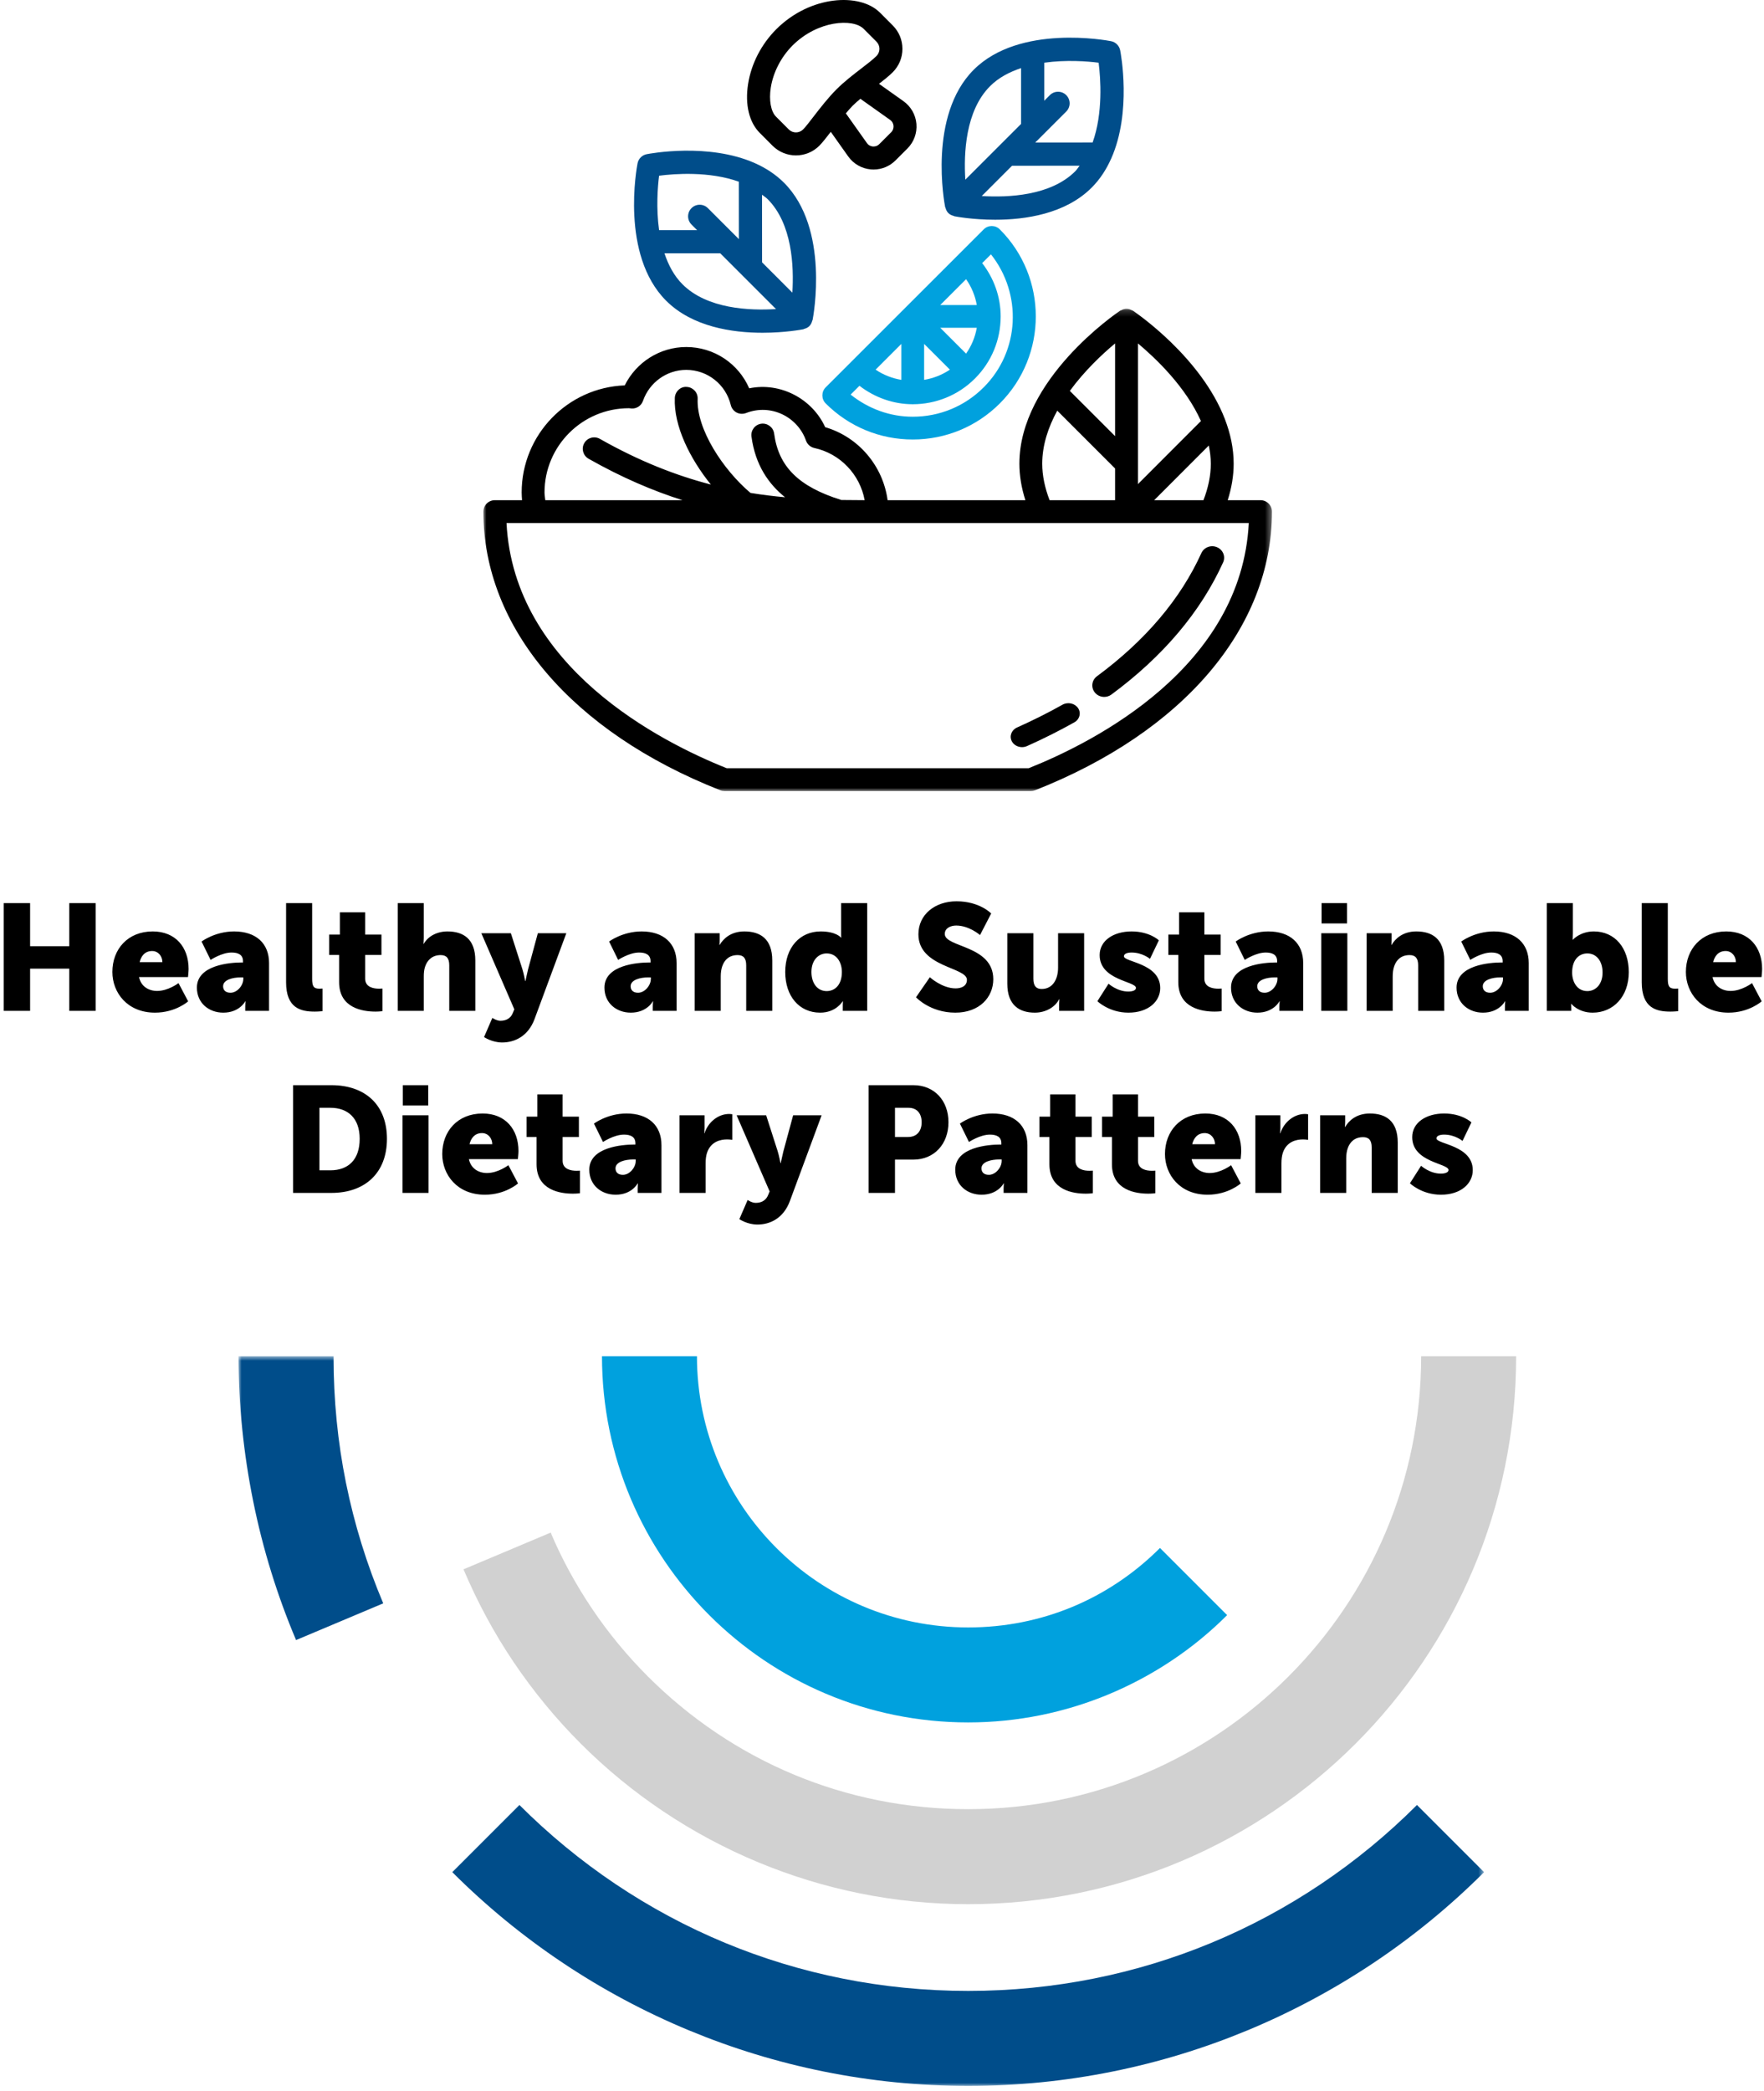 <?xml version="1.0" encoding="UTF-8"?>
<svg width="281px" height="333px" viewBox="0 0 281 333" version="1.1" xmlns="http://www.w3.org/2000/svg" xmlns:xlink="http://www.w3.org/1999/xlink">
    <title>Group 18</title>
    <defs>
        <polygon id="path-1" points="0 0.769 198.414 0.769 198.414 117 0 117"></polygon>
        <polygon id="path-3" points="0 0.175 125.617 0.175 125.617 77 0 77"></polygon>
    </defs>
    <g id="design" stroke="none" stroke-width="1" fill="none" fill-rule="evenodd">
        <g id="HOME" transform="translate(-580, -1794)">
            <g id="PILLARS" transform="translate(33, 1760)">
                <g id="ICONS" transform="translate(467, 0)">
                    <g id="Group-18" transform="translate(80, 34)">
                        <path d="M4.796,161 L4.796,154.28 L11.036,154.28 L11.036,161 L15.236,161 L15.236,143.84 L11.036,143.84 L11.036,150.704 L4.796,150.704 L4.796,143.84 L0.596,143.84 L0.596,161 L4.796,161 Z M24.692,161.288 C27.98,161.288 29.972,159.488 29.972,159.488 L28.436,156.584 C28.436,156.584 26.804,157.832 25.028,157.832 C23.708,157.832 22.46,157.136 22.148,155.624 L29.948,155.624 C29.948,155.624 30.044,154.736 30.044,154.328 C30.044,150.896 27.98,148.352 24.332,148.352 C20.348,148.352 17.9,151.184 17.9,154.808 C17.9,158.096 20.276,161.288 24.692,161.288 Z M25.868,153.248 L22.244,153.248 C22.46,152.336 23.036,151.472 24.236,151.472 C25.22,151.472 25.868,152.312 25.868,153.248 Z M35.564,161.288 C38.156,161.288 39.068,159.488 39.068,159.488 L39.116,159.488 C39.116,159.488 39.068,159.848 39.068,160.256 L39.068,161 L42.86,161 L42.86,153.392 C42.86,150.248 40.772,148.352 37.292,148.352 C34.244,148.352 32.108,149.96 32.108,149.96 L33.548,152.888 C33.548,152.888 35.324,151.712 36.884,151.712 C37.916,151.712 38.708,152.048 38.708,153.08 L38.708,153.296 L38.54,153.296 C36.62,153.296 31.364,153.704 31.364,157.304 C31.364,159.752 33.26,161.288 35.564,161.288 Z M36.716,158.12 C35.9,158.12 35.54,157.664 35.54,157.088 C35.54,156.056 37.052,155.672 38.372,155.672 L38.756,155.672 L38.756,155.936 C38.756,156.944 37.796,158.12 36.716,158.12 Z M50.132,161.12 C50.804,161.12 51.38,161.048 51.38,161.048 L51.38,157.448 C51.38,157.448 51.14,157.472 50.876,157.472 C49.94,157.472 49.724,157.064 49.724,155.888 L49.724,143.84 L45.572,143.84 L45.572,156.44 C45.572,160.592 47.924,161.12 50.132,161.12 Z M59.804,161.12 C60.476,161.12 60.932,161.048 60.932,161.048 L60.932,157.448 C60.932,157.448 60.716,157.472 60.38,157.472 C59.588,157.472 58.172,157.28 58.172,155.888 L58.172,152.096 L60.764,152.096 L60.764,148.856 L58.172,148.856 L58.172,145.304 L54.14,145.304 L54.14,148.856 L52.436,148.856 L52.436,152.096 L54.02,152.096 L54.02,156.44 C54.02,160.592 57.836,161.12 59.804,161.12 Z M67.508,161 L67.508,155.528 C67.508,154.952 67.556,154.424 67.724,153.944 C68.084,152.864 68.924,152.12 70.196,152.12 C71.108,152.12 71.564,152.6 71.564,153.752 L71.564,161 L75.716,161 L75.716,152.984 C75.716,149.504 73.772,148.352 71.276,148.352 C69.644,148.352 68.204,149.096 67.508,150.32 L67.46,150.32 C67.46,150.32 67.5,149.957 67.507,149.416 L67.508,143.84 L63.356,143.84 L63.356,161 L67.508,161 Z M79.988,166.04 C81.956,166.04 84.116,165.08 85.148,162.32 L90.212,148.64 L85.676,148.64 L84.116,154.4 C83.948,155.072 83.708,156.248 83.708,156.248 L83.66,156.248 C83.66,156.248 83.42,155 83.204,154.328 L81.38,148.64 L76.676,148.64 L81.932,160.76 L81.692,161.336 C81.26,162.392 80.372,162.584 79.7,162.584 C79.1,162.584 78.428,162.128 78.428,162.128 L77.108,165.176 C77.108,165.176 78.356,166.04 79.988,166.04 Z M100.484,161.288 C103.076,161.288 103.988,159.488 103.988,159.488 L104.036,159.488 C104.036,159.488 103.988,159.848 103.988,160.256 L103.988,161 L107.78,161 L107.78,153.392 C107.78,150.248 105.692,148.352 102.212,148.352 C99.164,148.352 97.028,149.96 97.028,149.96 L98.468,152.888 C98.468,152.888 100.244,151.712 101.804,151.712 C102.836,151.712 103.628,152.048 103.628,153.08 L103.628,153.296 L103.46,153.296 C101.54,153.296 96.284,153.704 96.284,157.304 C96.284,159.752 98.18,161.288 100.484,161.288 Z M101.636,158.12 C100.82,158.12 100.46,157.664 100.46,157.088 C100.46,156.056 101.972,155.672 103.292,155.672 L103.676,155.672 L103.676,155.936 C103.676,156.944 102.716,158.12 101.636,158.12 Z M114.812,161 L114.812,155.528 C114.812,154.928 114.884,154.376 115.052,153.896 C115.412,152.84 116.204,152.12 117.5,152.12 C118.412,152.12 118.868,152.6 118.868,153.752 L118.868,161 L123.02,161 L123.02,152.984 C123.02,149.504 121.076,148.352 118.58,148.352 C116.396,148.352 115.22,149.528 114.644,150.488 L114.596,150.488 L114.601,150.447 C114.613,150.342 114.644,150.046 114.644,149.72 L114.644,148.64 L110.66,148.64 L110.66,161 L114.812,161 Z M130.652,161.288 C133.196,161.288 134.228,159.488 134.228,159.488 L134.276,159.488 C134.276,159.488 134.257,159.735 134.253,160.059 L134.252,161 L138.14,161 L138.14,143.84 L133.988,143.84 L133.988,148.784 C133.988,149.096 134.012,149.336 134.012,149.336 L133.964,149.336 C133.964,149.336 133.22,148.352 130.724,148.352 C127.436,148.352 125.084,150.896 125.084,154.808 C125.084,158.648 127.292,161.288 130.652,161.288 Z M131.684,157.856 C130.244,157.856 129.26,156.656 129.26,154.808 C129.26,152.912 130.388,151.856 131.684,151.856 C133.316,151.856 134.108,153.32 134.108,154.808 C134.108,156.944 132.932,157.856 131.684,157.856 Z M152.18,161.288 C156.044,161.288 158.228,158.816 158.228,155.96 C158.228,150.536 150.5,150.92 150.5,148.76 C150.5,147.8 151.46,147.416 152.324,147.416 C154.388,147.416 156.116,148.928 156.116,148.928 L157.892,145.496 C157.892,145.496 156.068,143.552 152.372,143.552 C148.964,143.552 146.3,145.64 146.3,148.808 C146.3,154.088 154.028,154.016 154.028,156.056 C154.028,157.088 153.092,157.424 152.228,157.424 C150.068,157.424 148.124,155.648 148.124,155.648 L145.916,158.84 C145.916,158.84 148.148,161.288 152.18,161.288 Z M164.852,161.288 C166.508,161.288 168.044,160.472 168.716,159.152 L168.764,159.152 C168.764,159.152 168.716,159.512 168.716,159.92 L168.716,161 L172.7,161 L172.7,148.64 L168.548,148.64 L168.548,154.112 C168.548,155.96 167.708,157.52 165.932,157.52 C165.068,157.52 164.612,157.04 164.612,155.888 L164.612,148.64 L160.46,148.64 L160.46,156.656 C160.46,160.136 162.404,161.288 164.852,161.288 Z M179.756,161.288 C182.948,161.288 184.82,159.488 184.82,157.376 C184.82,153.392 179.036,153.248 179.036,152.312 C179.036,151.88 179.636,151.712 180.26,151.712 C181.988,151.712 183.188,152.72 183.188,152.72 L184.604,149.768 C184.604,149.768 183.14,148.352 180.26,148.352 C177.404,148.352 175.172,149.792 175.172,152.12 C175.172,156.152 180.956,156.272 180.956,157.352 C180.956,157.76 180.356,157.928 179.732,157.928 C177.956,157.928 176.588,156.68 176.588,156.68 L174.812,159.464 C174.812,159.464 176.66,161.288 179.756,161.288 Z M193.484,161.12 C194.156,161.12 194.612,161.048 194.612,161.048 L194.612,157.448 C194.612,157.448 194.396,157.472 194.06,157.472 C193.268,157.472 191.852,157.28 191.852,155.888 L191.852,152.096 L194.444,152.096 L194.444,148.856 L191.852,148.856 L191.852,145.304 L187.82,145.304 L187.82,148.856 L186.116,148.856 L186.116,152.096 L187.7,152.096 L187.7,156.44 C187.7,160.592 191.516,161.12 193.484,161.12 Z M200.3,161.288 C202.892,161.288 203.804,159.488 203.804,159.488 L203.852,159.488 C203.852,159.488 203.804,159.848 203.804,160.256 L203.804,161 L207.596,161 L207.596,153.392 C207.596,150.248 205.508,148.352 202.028,148.352 C198.98,148.352 196.844,149.96 196.844,149.96 L198.284,152.888 C198.284,152.888 200.06,151.712 201.62,151.712 C202.652,151.712 203.444,152.048 203.444,153.08 L203.444,153.296 L203.276,153.296 C201.356,153.296 196.1,153.704 196.1,157.304 C196.1,159.752 197.996,161.288 200.3,161.288 Z M201.452,158.12 C200.636,158.12 200.276,157.664 200.276,157.088 C200.276,156.056 201.788,155.672 203.108,155.672 L203.492,155.672 L203.492,155.936 C203.492,156.944 202.532,158.12 201.452,158.12 Z M214.58,147.08 L214.58,143.84 L210.524,143.84 L210.524,147.08 L214.58,147.08 Z M214.628,161 L214.628,148.64 L210.476,148.64 L210.476,161 L214.628,161 Z M221.852,161 L221.852,155.528 C221.852,154.928 221.924,154.376 222.092,153.896 C222.452,152.84 223.244,152.12 224.54,152.12 C225.452,152.12 225.908,152.6 225.908,153.752 L225.908,161 L230.06,161 L230.06,152.984 C230.06,149.504 228.116,148.352 225.62,148.352 C223.436,148.352 222.26,149.528 221.684,150.488 L221.636,150.488 C221.636,150.488 221.684,150.128 221.684,149.72 L221.684,148.64 L217.7,148.64 L217.7,161 L221.852,161 Z M236.228,161.288 C238.82,161.288 239.732,159.488 239.732,159.488 L239.78,159.488 C239.78,159.488 239.732,159.848 239.732,160.256 L239.732,161 L243.524,161 L243.524,153.392 C243.524,150.248 241.436,148.352 237.956,148.352 C234.908,148.352 232.772,149.96 232.772,149.96 L234.212,152.888 C234.212,152.888 235.988,151.712 237.548,151.712 C238.58,151.712 239.372,152.048 239.372,153.08 L239.372,153.296 L239.204,153.296 C237.284,153.296 232.028,153.704 232.028,157.304 C232.028,159.752 233.924,161.288 236.228,161.288 Z M237.38,158.12 C236.564,158.12 236.204,157.664 236.204,157.088 C236.204,156.056 237.716,155.672 239.036,155.672 L239.42,155.672 L239.42,155.936 C239.42,156.944 238.46,158.12 237.38,158.12 Z M253.7,161.288 C256.988,161.288 259.46,158.744 259.46,154.832 C259.46,150.992 257.252,148.352 253.892,148.352 C251.708,148.352 250.556,149.672 250.556,149.672 L250.508,149.672 C250.508,149.672 250.556,149.24 250.556,148.616 L250.556,143.84 L246.404,143.84 L246.404,161 L250.292,161 L250.292,160.592 C250.292,160.208 250.268,159.896 250.268,159.896 L250.316,159.896 C250.316,159.896 251.42,161.288 253.7,161.288 Z M252.86,157.856 C251.228,157.856 250.436,156.392 250.436,154.904 C250.436,152.768 251.612,151.856 252.86,151.856 C254.3,151.856 255.284,153.056 255.284,154.904 C255.284,156.8 254.156,157.856 252.86,157.856 Z M266.084,161.12 C266.756,161.12 267.332,161.048 267.332,161.048 L267.332,157.448 C267.332,157.448 267.092,157.472 266.828,157.472 C265.892,157.472 265.676,157.064 265.676,155.888 L265.676,143.84 L261.524,143.84 L261.524,156.44 C261.524,160.592 263.876,161.12 266.084,161.12 Z M275.348,161.288 C278.636,161.288 280.628,159.488 280.628,159.488 L279.092,156.584 C279.092,156.584 277.46,157.832 275.684,157.832 C274.364,157.832 273.116,157.136 272.804,155.624 L280.604,155.624 C280.604,155.624 280.7,154.736 280.7,154.328 C280.7,150.896 278.636,148.352 274.988,148.352 C271.004,148.352 268.556,151.184 268.556,154.808 C268.556,158.096 270.932,161.288 275.348,161.288 Z M276.524,153.248 L272.9,153.248 C273.116,152.336 273.692,151.472 274.892,151.472 C275.876,151.472 276.524,152.312 276.524,153.248 Z M52.784,190 C58.184,190 61.64,186.784 61.64,181.384 C61.64,175.984 58.184,172.84 52.784,172.84 L46.688,172.84 L46.688,190 L52.784,190 Z M52.616,186.4 L50.888,186.4 L50.888,176.44 L52.616,176.44 C55.448,176.44 57.296,178.12 57.296,181.384 C57.296,184.672 55.52,186.4 52.616,186.4 Z M68.216,176.08 L68.216,172.84 L64.16,172.84 L64.16,176.08 L68.216,176.08 Z M68.264,190 L68.264,177.64 L64.112,177.64 L64.112,190 L68.264,190 Z M77.24,190.288 C80.528,190.288 82.52,188.488 82.52,188.488 L80.984,185.584 C80.984,185.584 79.352,186.832 77.576,186.832 C76.256,186.832 75.008,186.136 74.696,184.624 L82.496,184.624 C82.496,184.624 82.592,183.736 82.592,183.328 C82.592,179.896 80.528,177.352 76.88,177.352 C72.896,177.352 70.448,180.184 70.448,183.808 C70.448,187.096 72.824,190.288 77.24,190.288 Z M78.416,182.248 L74.792,182.248 C75.008,181.336 75.584,180.472 76.784,180.472 C77.768,180.472 78.416,181.312 78.416,182.248 Z M91.256,190.12 C91.928,190.12 92.384,190.048 92.384,190.048 L92.384,186.448 C92.384,186.448 92.168,186.472 91.832,186.472 C91.04,186.472 89.624,186.28 89.624,184.888 L89.624,181.096 L92.216,181.096 L92.216,177.856 L89.624,177.856 L89.624,174.304 L85.592,174.304 L85.592,177.856 L83.888,177.856 L83.888,181.096 L85.472,181.096 L85.472,185.44 C85.472,189.592 89.288,190.12 91.256,190.12 Z M98.072,190.288 C100.664,190.288 101.576,188.488 101.576,188.488 L101.624,188.488 C101.624,188.488 101.576,188.848 101.576,189.256 L101.576,190 L105.368,190 L105.368,182.392 C105.368,179.248 103.28,177.352 99.8,177.352 C96.752,177.352 94.616,178.96 94.616,178.96 L96.056,181.888 C96.056,181.888 97.832,180.712 99.392,180.712 C100.424,180.712 101.216,181.048 101.216,182.08 L101.216,182.296 L101.048,182.296 C99.128,182.296 93.872,182.704 93.872,186.304 C93.872,188.752 95.768,190.288 98.072,190.288 Z M99.224,187.12 C98.408,187.12 98.048,186.664 98.048,186.088 C98.048,185.056 99.56,184.672 100.88,184.672 L101.264,184.672 L101.264,184.936 C101.264,185.944 100.304,187.12 99.224,187.12 Z M112.4,190 L112.4,185.32 C112.4,184.648 112.472,184.096 112.616,183.64 C113.216,181.792 114.824,181.48 115.808,181.48 C116.312,181.48 116.648,181.552 116.648,181.552 L116.648,177.472 C116.648,177.472 116.408,177.424 116.168,177.424 C114.32,177.424 112.76,178.816 112.232,180.496 L112.184,180.496 C112.184,180.496 112.232,180.136 112.232,179.728 L112.232,177.64 L108.248,177.64 L108.248,190 L112.4,190 Z M120.656,195.04 C122.624,195.04 124.784,194.08 125.816,191.32 L130.88,177.64 L126.344,177.64 L124.784,183.4 C124.616,184.072 124.376,185.248 124.376,185.248 L124.328,185.248 C124.328,185.248 124.088,184 123.872,183.328 L122.048,177.64 L117.344,177.64 L122.6,189.76 L122.36,190.336 C121.928,191.392 121.04,191.584 120.368,191.584 C119.768,191.584 119.096,191.128 119.096,191.128 L117.776,194.176 C117.776,194.176 119.024,195.04 120.656,195.04 Z M142.568,190 L142.568,184.696 L145.496,184.696 C148.832,184.696 151.088,182.2 151.088,178.744 C151.088,175.288 148.832,172.84 145.496,172.84 L138.368,172.84 L138.368,190 L142.568,190 Z M144.632,181.096 L142.568,181.096 L142.568,176.44 L144.704,176.44 C146.096,176.44 146.816,177.376 146.816,178.744 C146.816,180.112 146.096,181.096 144.632,181.096 Z M156.368,190.288 C158.96,190.288 159.872,188.488 159.872,188.488 L159.92,188.488 C159.92,188.488 159.872,188.848 159.872,189.256 L159.872,190 L163.664,190 L163.664,182.392 C163.664,179.248 161.576,177.352 158.096,177.352 C155.048,177.352 152.912,178.96 152.912,178.96 L154.352,181.888 C154.352,181.888 156.128,180.712 157.688,180.712 C158.72,180.712 159.512,181.048 159.512,182.08 L159.512,182.296 L159.344,182.296 C157.424,182.296 152.168,182.704 152.168,186.304 C152.168,188.752 154.064,190.288 156.368,190.288 Z M157.52,187.12 C156.704,187.12 156.344,186.664 156.344,186.088 C156.344,185.056 157.856,184.672 159.176,184.672 L159.56,184.672 L159.56,184.936 C159.56,185.944 158.6,187.12 157.52,187.12 Z M172.952,190.12 C173.624,190.12 174.08,190.048 174.08,190.048 L174.08,186.448 C174.08,186.448 173.864,186.472 173.528,186.472 C172.736,186.472 171.32,186.28 171.32,184.888 L171.32,181.096 L173.912,181.096 L173.912,177.856 L171.32,177.856 L171.32,174.304 L167.288,174.304 L167.288,177.856 L165.584,177.856 L165.584,181.096 L167.168,181.096 L167.168,185.44 C167.168,189.592 170.984,190.12 172.952,190.12 Z M182.912,190.12 C183.584,190.12 184.04,190.048 184.04,190.048 L184.04,186.448 C184.04,186.448 183.824,186.472 183.488,186.472 C182.696,186.472 181.28,186.28 181.28,184.888 L181.28,181.096 L183.872,181.096 L183.872,177.856 L181.28,177.856 L181.28,174.304 L177.248,174.304 L177.248,177.856 L175.544,177.856 L175.544,181.096 L177.128,181.096 L177.128,185.44 C177.128,189.592 180.944,190.12 182.912,190.12 Z M192.368,190.288 C195.656,190.288 197.648,188.488 197.648,188.488 L196.112,185.584 C196.112,185.584 194.48,186.832 192.704,186.832 C191.384,186.832 190.136,186.136 189.824,184.624 L197.624,184.624 C197.624,184.624 197.72,183.736 197.72,183.328 C197.72,179.896 195.656,177.352 192.008,177.352 C188.024,177.352 185.576,180.184 185.576,183.808 C185.576,187.096 187.952,190.288 192.368,190.288 Z M193.544,182.248 L189.92,182.248 C190.136,181.336 190.712,180.472 191.912,180.472 C192.896,180.472 193.544,181.312 193.544,182.248 Z M204.128,190 L204.128,185.32 C204.128,184.648 204.2,184.096 204.344,183.64 C204.944,181.792 206.552,181.48 207.536,181.48 C208.04,181.48 208.376,181.552 208.376,181.552 L208.376,177.472 C208.376,177.472 208.136,177.424 207.896,177.424 C206.048,177.424 204.488,178.816 203.96,180.496 L203.912,180.496 C203.912,180.496 203.96,180.136 203.96,179.728 L203.96,177.64 L199.976,177.64 L199.976,190 L204.128,190 Z M214.448,190 L214.448,184.528 C214.448,183.928 214.52,183.376 214.688,182.896 C215.048,181.84 215.84,181.12 217.136,181.12 C218.048,181.12 218.504,181.6 218.504,182.752 L218.504,190 L222.656,190 L222.656,181.984 C222.656,178.504 220.712,177.352 218.216,177.352 C216.032,177.352 214.856,178.528 214.28,179.488 L214.232,179.488 L214.237,179.447 C214.249,179.342 214.28,179.046 214.28,178.72 L214.28,177.64 L210.296,177.64 L210.296,190 L214.448,190 Z M229.544,190.288 C232.736,190.288 234.608,188.488 234.608,186.376 C234.608,182.392 228.824,182.248 228.824,181.312 C228.824,180.88 229.424,180.712 230.048,180.712 C231.776,180.712 232.976,181.72 232.976,181.72 L234.392,178.768 C234.392,178.768 232.928,177.352 230.048,177.352 C227.192,177.352 224.96,178.792 224.96,181.12 C224.96,185.152 230.744,185.272 230.744,186.352 C230.744,186.76 230.144,186.928 229.52,186.928 C227.744,186.928 226.376,185.68 226.376,185.68 L224.6,188.464 C224.6,188.464 226.448,190.288 229.544,190.288 Z" id="HealthyandSustainableDietaryPatterns" fill="#000000" fill-rule="nonzero"></path>
                        <g id="Group-8" transform="translate(38, 215)">
                            <g id="Group-3" transform="translate(0, 0.231)">
                                <mask id="mask-2" fill="white">
                                    <use xlink:href="#path-1"></use>
                                </mask>
                                <g id="Clip-2"></g>
                                <path d="M198.414,82.953 C187.73,93.637 174.918,102.267 160.648,108.179 C146.928,113.863 131.922,117.001 116.232,117.001 C100.54,117.001 85.536,113.863 71.814,108.179 C57.542,102.267 44.732,93.637 34.048,82.953 L44.744,72.257 C54.096,81.611 65.226,89.129 77.544,94.233 C89.426,99.155 102.492,101.871 116.232,101.871 C129.97,101.871 143.036,99.155 154.918,94.233 C167.238,89.129 178.366,81.611 187.718,72.257 L198.414,82.953 Z M9.162,45.989 C6.188,38.955 3.88,31.553 2.33,23.865 C0.802,16.301 0,8.573 0,0.769 L15.13,0.769 C15.13,7.769 15.81,14.503 17.104,20.911 C18.448,27.567 20.454,34.003 23.048,40.139 L9.162,45.989 Z" id="Fill-1" fill="#004D8A" mask="url(#mask-2)"></path>
                            </g>
                            <path d="M157.478,42.248 C152.132,47.594 145.696,51.922 138.512,54.9 C131.61,57.758 124.082,59.336 116.23,59.336 C100.128,59.336 85.542,52.806 74.984,42.248 C64.426,31.69 57.894,17.104 57.894,1 L73.022,1 C73.022,12.93 77.862,23.736 85.678,31.552 C93.496,39.37 104.3,44.208 116.23,44.208 C122.13,44.208 127.718,43.05 132.778,40.954 C138.016,38.786 142.77,35.566 146.782,31.552 L157.478,42.248 Z" id="Fill-4" fill="#00A1DE"></path>
                            <path d="M203.516,1 C203.516,25.096 193.742,46.92 177.948,62.716 C162.15,78.51 140.326,88.286 116.232,88.286 C104.46,88.286 93.192,85.926 82.882,81.654 C72.154,77.21 62.532,70.732 54.516,62.716 C50.566,58.766 46.98,54.416 43.822,49.732 C40.746,45.168 38.062,40.222 35.834,34.952 L49.722,29.102 C51.506,33.322 53.732,37.4 56.35,41.28 C58.94,45.124 61.912,48.72 65.212,52.02 C71.896,58.704 79.836,64.072 88.614,67.708 C97.084,71.218 106.412,73.154 116.232,73.154 C136.152,73.154 154.194,65.078 167.25,52.02 C180.308,38.962 188.386,20.922 188.386,1 L203.516,1 Z" id="Fill-6" fill="#D1D1D1"></path>
                        </g>
                        <g id="SALAD" transform="translate(77, 0)">
                            <path d="M37.736,40.345 L46.616,49.227 C42.431,49.49 35.653,49.218 31.718,45.28 C30.351,43.914 29.46,42.183 28.846,40.345 L37.736,40.345 Z M27.99,27.987 C30.442,27.667 36.004,27.25 40.699,28.944 L40.705,38.094 L35.762,33.15 C35.041,32.429 33.874,32.429 33.153,33.15 C32.432,33.871 32.432,35.041 33.153,35.761 L34.046,36.655 L27.99,36.655 C27.502,33.145 27.765,29.754 27.99,27.987 L27.99,27.987 Z M45.282,31.717 C49.205,35.639 49.481,42.421 49.221,46.612 L44.397,41.787 L44.39,31.016 C44.685,31.253 45.012,31.447 45.282,31.717 L45.282,31.717 Z M44.471,53 C48.04,53 50.733,52.49 50.985,52.441 C51.024,52.433 51.048,52.397 51.086,52.387 C51.395,52.308 51.691,52.178 51.933,51.936 C52.176,51.694 52.306,51.396 52.385,51.087 C52.396,51.048 52.431,51.025 52.44,50.985 C52.556,50.395 55.201,36.419 47.891,29.105 C46.536,27.752 44.953,26.743 43.269,25.992 C43.264,25.991 43.261,25.988 43.257,25.986 C35.85,22.694 26.493,24.466 26.015,24.559 C25.28,24.703 24.704,25.28 24.56,26.015 C24.444,26.606 21.799,40.578 29.109,47.892 C33.299,52.08 39.677,53 44.471,53 L44.471,53 Z" id="Fill-1" fill="#004D8A"></path>
                            <path d="M80.719,13.72 C82.086,12.352 83.818,11.462 85.655,10.847 L85.655,19.737 L82.144,23.248 C82.143,23.249 82.142,23.249 82.141,23.251 L76.773,28.617 C76.51,24.432 76.782,17.655 80.719,13.72 M92.849,15.153 C92.128,14.431 90.961,14.431 90.24,15.153 L89.345,16.048 L89.345,9.988 C92.855,9.499 96.244,9.761 98.01,9.99 C98.324,12.442 98.735,18.009 97.048,22.7 L87.907,22.706 L92.849,17.764 C93.569,17.044 93.569,15.873 92.849,15.153 M94.283,27.28 C90.36,31.203 83.579,31.479 79.39,31.221 L84.214,26.398 L94.98,26.391 C94.745,26.686 94.552,27.011 94.283,27.28 M73.613,33.086 C73.694,33.396 73.823,33.694 74.065,33.936 C74.307,34.178 74.605,34.308 74.913,34.387 C74.952,34.397 74.975,34.433 75.014,34.441 C75.266,34.49 77.957,35 81.529,35 C86.322,35 92.702,34.08 96.892,29.892 C98.241,28.543 99.246,26.965 99.995,25.289 C100.002,25.274 100.01,25.262 100.016,25.247 C103.304,17.843 101.536,8.496 101.441,8.014 C101.297,7.28 100.721,6.703 99.986,6.559 C99.397,6.443 85.42,3.8 78.11,11.108 C70.8,18.419 73.443,32.394 73.56,32.985 C73.567,33.025 73.604,33.048 73.613,33.086" id="Fill-3" fill="#004D8A"></path>
                            <path d="M45.783,13.959 C46.166,11.514 47.43,9.067 49.254,7.241 C53.24,3.255 58.872,2.889 60.577,4.594 L62.622,6.643 C62.926,6.947 63.093,7.35 63.093,7.779 C63.093,8.208 62.926,8.612 62.622,8.916 C62.622,8.916 62.622,8.917 62.621,8.918 C62.621,8.918 62.62,8.918 62.62,8.918 C62.052,9.488 61.147,10.184 60.188,10.919 C58.923,11.892 57.488,12.994 56.244,14.236 C54.924,15.558 53.627,17.235 52.586,18.583 C51.914,19.451 51.344,20.201 50.93,20.617 C50.93,20.617 50.929,20.617 50.928,20.618 C50.302,21.248 49.28,21.245 48.653,20.621 L46.609,18.572 C45.796,17.76 45.471,15.947 45.783,13.959 L45.783,13.959 Z M64.798,19.101 C65.221,19.402 65.316,19.82 65.336,20.043 C65.354,20.263 65.33,20.693 64.963,21.062 L63.064,22.959 C62.699,23.325 62.273,23.346 62.047,23.331 C61.823,23.314 61.404,23.219 61.104,22.796 L57.742,18.054 C58.107,17.632 58.471,17.19 58.833,16.829 C59.207,16.454 59.636,16.096 60.056,15.735 L64.798,19.101 Z M46.064,23.211 C47.093,24.239 48.441,24.751 49.79,24.751 C51.14,24.751 52.488,24.239 53.517,23.211 C53.518,23.21 53.519,23.207 53.52,23.206 C53.975,22.75 54.614,21.941 55.343,21.001 L58.118,24.917 C58.963,26.108 60.283,26.86 61.739,26.983 C61.879,26.994 62.019,27 62.158,27 C63.465,27 64.72,26.485 65.653,25.55 L67.55,23.652 C68.583,22.619 69.105,21.191 68.982,19.734 C68.861,18.277 68.105,16.958 66.915,16.113 L63.024,13.35 C63.843,12.717 64.617,12.101 65.207,11.509 C65.207,11.509 65.208,11.509 65.208,11.509 C65.208,11.508 65.209,11.508 65.209,11.508 C65.21,11.507 65.21,11.506 65.211,11.506 C65.212,11.505 65.212,11.504 65.213,11.502 C66.207,10.507 66.754,9.188 66.754,7.779 C66.754,6.369 66.205,5.046 65.211,4.053 L63.167,2.004 C59.961,-1.195 52.055,-0.74 46.665,4.652 C44.271,7.047 42.673,10.152 42.166,13.391 C41.657,16.643 42.333,19.476 44.021,21.162 L46.064,23.211 Z" id="Fill-5" fill="#000000"></path>
                            <path d="M79.7,61.692 C76.682,64.711 72.667,66.374 68.398,66.374 C64.745,66.374 61.32,65.093 58.505,62.85 L59.908,61.447 C62.396,63.357 65.354,64.372 68.345,64.383 C68.363,64.384 68.379,64.394 68.398,64.394 C68.417,64.394 68.432,64.384 68.451,64.383 C72.018,64.37 75.583,63.01 78.299,60.295 C80.945,57.65 82.402,54.135 82.402,50.396 C82.402,47.273 81.334,44.339 79.458,41.906 L80.855,40.51 C85.83,46.775 85.494,55.903 79.7,61.692 L79.7,61.692 Z M66.584,54.774 L66.584,60.503 C65.123,60.259 63.72,59.715 62.481,58.875 L66.584,54.774 Z M70.211,54.774 L74.314,58.875 C73.075,59.715 71.672,60.259 70.211,60.503 L70.211,54.774 Z M78.598,52.208 C78.338,53.693 77.759,55.089 76.893,56.323 L72.777,52.208 L78.598,52.208 Z M76.894,44.469 C77.759,45.704 78.338,47.098 78.598,48.583 L72.778,48.583 L76.894,44.469 Z M79.7,36.531 C79.698,36.533 79.698,36.537 79.695,36.54 L67.117,49.112 C67.117,49.112 67.116,49.112 67.115,49.113 C67.115,49.114 67.115,49.114 67.114,49.115 L58.496,57.729 C58.496,57.729 58.496,57.729 58.496,57.729 C58.496,57.729 58.496,57.73 58.496,57.73 L54.531,61.692 C53.823,62.4 53.823,63.55 54.531,64.258 C58.235,67.96 63.159,70 68.398,70 C73.636,70 78.561,67.96 82.266,64.258 C89.911,56.613 89.911,44.176 82.266,36.531 C81.557,35.823 80.41,35.823 79.7,36.531 L79.7,36.531 Z" id="Fill-7" fill="#00A1DE"></path>
                            <g id="Group-11" transform="translate(0, 49)">
                                <mask id="mask-4" fill="white">
                                    <use xlink:href="#path-3"></use>
                                </mask>
                                <g id="Clip-10"></g>
                                <path d="M86.857,73.36 L38.761,73.357 C28.213,69.15 4.866,57.277 3.687,34.308 L121.93,34.308 C120.751,57.282 97.406,69.153 86.857,73.36 L86.857,73.36 Z M9.74,29.437 C9.74,22.04 15.753,16.019 23.18,16.019 L23.196,16.019 C23.262,16.028 23.585,16.062 23.654,16.064 C24.455,16.096 25.167,15.592 25.428,14.844 C26.456,11.895 29.223,9.912 32.315,9.912 C35.696,9.912 38.615,12.219 39.414,15.518 C39.537,16.03 39.876,16.462 40.341,16.707 C40.806,16.949 41.354,16.975 41.845,16.786 C45.814,15.248 50.065,17.398 51.392,21.178 C51.603,21.775 52.108,22.218 52.725,22.355 C56.859,23.248 60.001,26.607 60.737,30.667 C59.504,30.664 58.265,30.655 57.019,30.637 C50.236,28.515 47.02,25.343 46.316,20.048 C46.184,19.053 45.25,18.357 44.271,18.487 C43.275,18.618 42.575,19.534 42.707,20.532 C43.311,25.063 45.436,28.096 48.06,30.201 C46.251,30.036 44.416,29.812 42.547,29.508 C38.19,25.819 33.923,19.344 34.134,14.525 C34.178,13.522 33.398,12.671 32.394,12.628 C31.417,12.529 30.542,13.363 30.496,14.367 C30.301,18.838 32.901,24.038 36.237,28.177 C30.717,26.739 24.875,24.479 18.55,20.896 C17.676,20.404 16.564,20.709 16.069,21.584 C15.574,22.458 15.881,23.569 16.755,24.064 C22.051,27.064 27.004,29.169 31.715,30.668 L9.862,30.668 C9.825,30.256 9.74,29.851 9.74,29.437 L9.74,29.437 Z M89.024,24.864 C89.024,21.882 89.99,19.019 91.418,16.408 L100.631,25.619 L100.631,30.668 L90.197,30.668 C89.434,28.687 89.024,26.738 89.024,24.864 L89.024,24.864 Z M100.631,5.697 L100.631,20.469 L93.421,13.261 C95.768,10.044 98.577,7.416 100.631,5.697 L100.631,5.697 Z M104.271,5.697 C107.275,8.211 111.9,12.686 114.306,18.062 L104.271,28.108 L104.271,5.697 Z M115.879,24.864 C115.879,26.738 115.47,28.689 114.707,30.668 L106.858,30.668 L115.559,21.958 C115.75,22.912 115.879,23.879 115.879,24.864 L115.879,24.864 Z M123.797,30.668 L118.571,30.668 C119.191,28.71 119.519,26.766 119.519,24.864 C119.519,22.401 118.995,20.041 118.147,17.82 C118.143,17.81 118.142,17.8 118.137,17.79 C114.347,7.899 104.001,0.842 103.467,0.482 C103.433,0.46 103.391,0.468 103.357,0.448 C103.09,0.291 102.797,0.178 102.464,0.175 L102.437,0.175 C102.105,0.178 101.811,0.291 101.545,0.448 C101.511,0.468 101.469,0.46 101.435,0.482 C100.78,0.923 85.384,11.417 85.384,24.864 C85.384,26.766 85.717,28.71 86.338,30.668 L64.392,30.668 C63.666,25.223 59.769,20.594 54.451,19.039 C52.381,14.511 47.318,11.827 42.346,12.85 C40.631,8.9 36.737,6.272 32.315,6.272 C28.136,6.272 24.353,8.678 22.52,12.381 C13.408,12.722 6.099,20.242 6.099,29.437 C6.099,29.848 6.131,30.258 6.161,30.668 L1.821,30.668 C0.815,30.668 -0,31.484 -0,32.488 C-0,50.972 14.11,67.564 37.747,76.87 C37.959,76.955 38.185,76.997 38.414,76.997 L87.204,77 C87.433,77 87.659,76.958 87.871,76.874 C111.506,67.567 125.617,50.974 125.617,32.488 C125.617,31.484 124.802,30.668 123.797,30.668 L123.797,30.668 Z" id="Fill-9" fill="#000000" mask="url(#mask-4)"></path>
                            </g>
                            <path d="M98.896,111 C99.297,111 99.7,110.877 100.044,110.625 C108.278,104.543 114.266,97.459 117.84,89.571 C118.26,88.643 117.825,87.564 116.866,87.157 C115.906,86.745 114.789,87.174 114.371,88.099 C111.057,95.41 105.463,102.008 97.744,107.709 C96.912,108.324 96.755,109.473 97.388,110.279 C97.76,110.75 98.325,111 98.896,111" id="Fill-12" fill="#000000"></path>
                            <path d="M84.184,118.076 C84.497,118.66 85.139,119 85.806,119 C86.073,119 86.343,118.946 86.598,118.832 C89.226,117.659 91.764,116.385 94.141,115.049 C94.99,114.573 95.255,113.556 94.732,112.781 C94.207,112.009 93.099,111.769 92.249,112.243 C89.969,113.525 87.535,114.745 85.011,115.872 C84.116,116.274 83.747,117.26 84.184,118.076" id="Fill-14" fill="#000000"></path>
                        </g>
                    </g>
                </g>
            </g>
        </g>
    </g>
</svg>